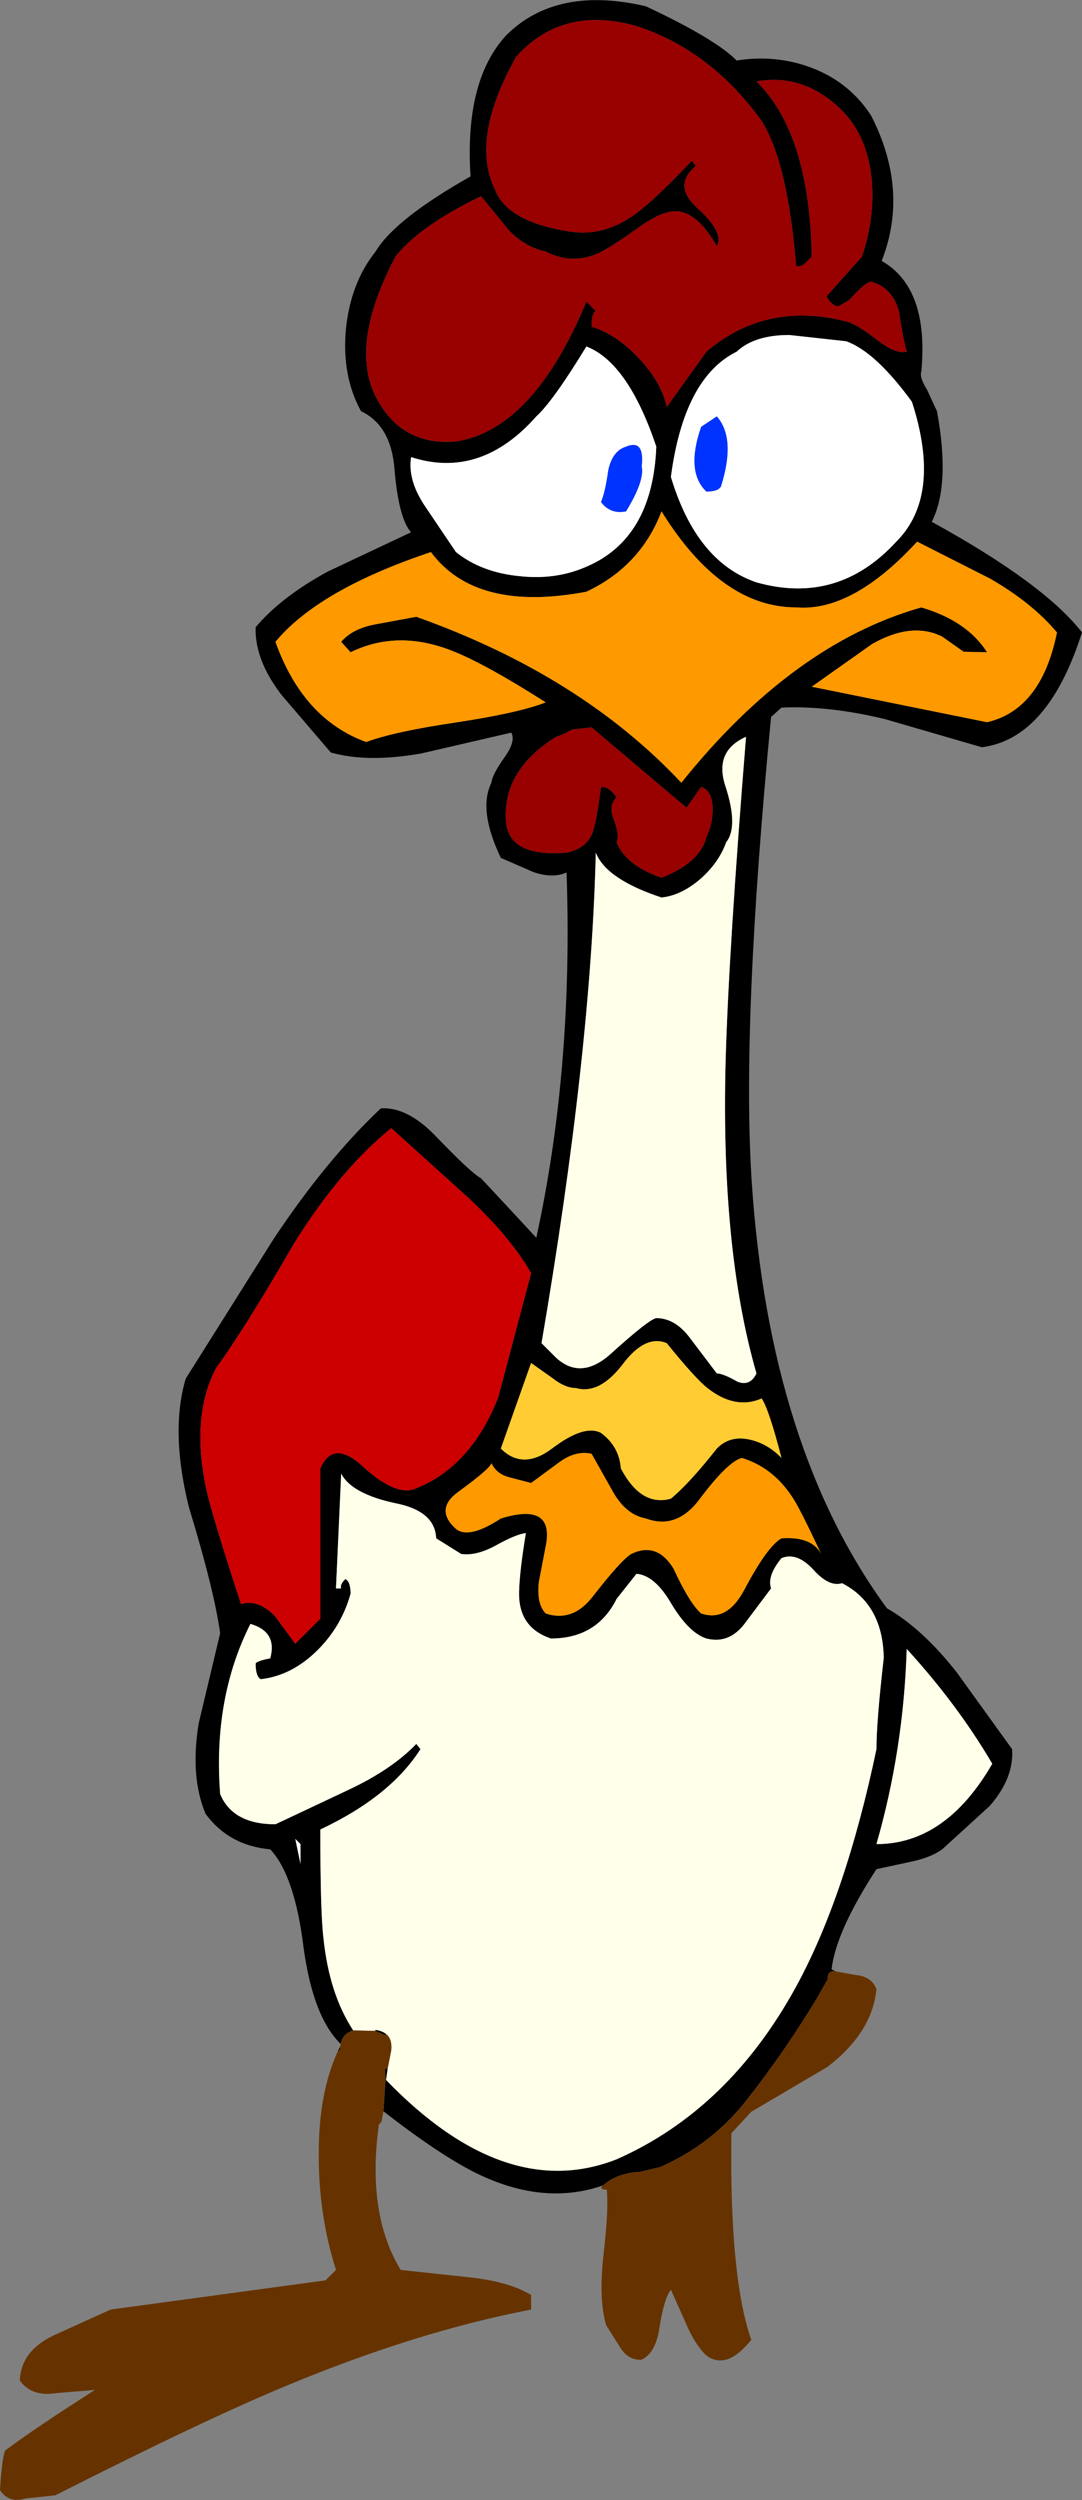 <?xml version="1.0" encoding="UTF-8" standalone="no"?>
<svg xmlns:xlink="http://www.w3.org/1999/xlink" height="239.55px" width="103.7px" xmlns="http://www.w3.org/2000/svg">
  <rect width="100%" height="100%" fill="#808080" stroke="none"/>
  <g transform="matrix(1.0, 0.0, 0.0, 1.0, 58.1, 118.85)">
    <path d="M-25.45 77.0 Q-28.1 74.4 -29.0 67.8 -29.85 60.85 -32.2 58.35 -36.15 58.0 -38.4 54.95 -39.9 51.35 -39.05 46.25 L-37.0 37.65 Q-37.55 33.6 -40.0 25.55 -41.8 18.3 -40.3 13.25 L-31.9 -0.1 Q-26.85 -7.7 -21.6 -12.65 -19.1 -12.8 -16.45 -10.1 -12.95 -6.45 -12.0 -5.95 L-9.25 -3.0 -6.7 -0.25 Q-3.15 -16.5 -3.8 -35.25 -5.15 -34.65 -7.0 -35.3 L-10.1 -36.65 Q-12.3 -41.25 -11.0 -43.85 -10.95 -44.6 -9.7 -46.35 -8.65 -47.85 -9.1 -48.65 L-17.75 -46.65 Q-22.9 -45.75 -26.4 -46.75 L-31.15 -52.3 Q-33.7 -55.65 -33.6 -58.75 -31.1 -61.7 -26.65 -64.1 L-18.7 -67.85 Q-19.9 -69.15 -20.3 -74.0 -20.65 -78.1 -23.5 -79.45 -25.35 -82.8 -24.95 -87.3 -24.5 -91.75 -22.1 -94.75 -20.25 -97.85 -13.0 -101.95 -13.6 -111.1 -9.6 -115.45 -4.8 -120.25 3.8 -118.25 10.5 -115.1 12.5 -113.05 16.25 -113.65 19.7 -112.35 23.35 -110.95 25.4 -107.75 29.05 -100.6 26.4 -93.85 30.95 -91.25 30.2 -83.25 30.0 -82.7 30.75 -81.5 L31.7 -79.45 Q33.0 -72.4 31.2 -68.85 41.95 -62.95 45.6 -58.25 42.35 -48.05 36.0 -47.25 L26.7 -49.95 Q21.3 -51.25 16.8 -51.05 L15.8 -50.15 Q12.95 -20.6 13.95 -5.55 15.65 19.9 26.9 35.25 30.3 37.2 33.6 41.4 L38.9 48.75 Q39.1 51.5 36.75 54.2 L32.2 58.35 Q31.1 59.15 29.15 59.55 L25.9 60.25 Q22.0 66.25 21.6 69.85 L22.0 70.05 22.05 70.1 21.75 70.0 21.65 70.05 21.5 70.1 Q21.15 70.35 21.25 70.75 L20.2 72.6 Q17.2 77.6 13.55 82.25 10.2 86.6 5.15 88.8 L3.25 89.25 Q1.05 89.35 -0.3 90.55 -5.6 92.4 -11.55 89.8 -15.25 88.2 -21.35 83.45 L-21.15 80.45 -21.2 79.35 -20.95 79.4 -21.1 80.45 Q-9.7 92.25 1.0 88.05 11.75 83.3 18.2 71.5 22.95 62.8 25.9 48.75 25.9 46.1 26.6 40.0 26.5 34.85 22.6 32.85 21.35 33.25 19.8 31.5 18.25 29.85 16.8 30.45 15.4 32.15 15.8 33.35 L13.25 36.75 Q11.75 38.7 9.6 38.15 7.9 37.6 6.2 34.75 4.65 32.1 2.9 31.95 L1.0 34.35 Q-0.9 38.15 -5.3 38.15 -8.45 37.1 -8.35 33.65 -8.3 31.7 -7.7 28.05 -8.65 28.15 -10.7 29.3 -12.5 30.25 -13.9 30.05 L-16.3 28.55 Q-16.4 25.95 -20.15 25.2 -24.4 24.3 -25.4 22.35 L-25.9 33.35 -25.4 33.35 Q-25.55 33.0 -25.0 32.45 -24.5 32.7 -24.5 33.85 -25.35 36.95 -27.65 39.25 -30.1 41.7 -33.1 42.05 -33.6 41.8 -33.6 40.55 -33.5 40.3 -32.2 40.05 -31.5 37.5 -34.1 36.75 -37.7 43.9 -37.0 53.05 -35.8 55.95 -31.7 55.95 L-24.7 52.65 Q-20.55 50.7 -18.2 48.25 L-17.8 48.75 Q-20.7 53.3 -27.4 56.45 -27.4 64.4 -27.1 66.85 -26.55 72.2 -24.25 75.7 L-24.5 75.75 -24.5 75.8 -24.8 75.95 Q-25.35 76.35 -25.45 77.0 M-21.8 84.75 L-21.8 84.8 -21.9 84.8 -21.8 84.75 M-25.7 77.65 L-25.5 77.25 -25.5 77.3 -25.5 77.5 -25.65 77.7 -25.7 77.65 M8.2 -103.45 L8.6 -102.95 Q6.35 -101.1 8.7 -98.95 11.35 -96.55 10.6 -95.25 8.8 -98.45 6.8 -98.6 5.4 -98.7 3.1 -97.05 0.1 -94.9 -0.95 -94.5 -3.45 -93.5 -5.8 -94.75 -7.75 -95.15 -9.3 -96.75 L-12.0 -100.05 Q-17.95 -97.15 -20.2 -94.25 -24.6 -85.9 -22.1 -80.85 -19.65 -76.1 -14.4 -76.55 -7.0 -77.7 -1.9 -89.95 L-1.0 -89.05 Q-1.4 -88.85 -1.4 -87.55 1.0 -86.8 3.1 -84.55 5.3 -82.25 5.8 -79.85 L9.6 -85.15 Q14.85 -89.65 21.9 -88.3 L23.0 -88.05 Q23.95 -87.85 26.0 -86.25 27.75 -84.9 28.8 -85.15 28.45 -86.35 28.05 -89.05 27.4 -91.3 25.4 -91.85 24.9 -91.9 23.3 -90.1 L22.25 -89.5 22.15 -89.5 Q21.6 -89.6 21.1 -90.45 L24.5 -94.25 Q25.75 -97.9 25.45 -101.6 25.05 -105.8 22.6 -108.25 19.0 -111.85 14.4 -111.05 19.5 -106.05 19.7 -94.25 L19.05 -93.6 Q18.6 -93.25 18.2 -93.35 17.4 -103.25 14.9 -107.25 10.0 -114.05 2.9 -116.35 -4.15 -118.35 -8.6 -113.45 -13.1 -105.5 -10.6 -100.55 -9.35 -97.55 -3.4 -96.65 -0.1 -96.15 3.0 -98.5 4.85 -99.9 8.2 -103.45 M29.3 -80.35 Q25.8 -85.15 23.0 -86.15 L17.55 -86.75 Q14.2 -86.75 12.5 -85.15 7.45 -82.65 6.2 -73.15 8.65 -65.0 14.4 -63.05 22.2 -60.85 27.8 -66.95 32.2 -71.35 29.3 -80.35 M18.2 -60.65 Q11.0 -60.65 5.3 -69.85 3.3 -64.6 -1.9 -62.15 -12.5 -60.15 -16.8 -65.95 -27.55 -62.35 -31.7 -57.35 -29.05 -49.95 -23.0 -47.75 -20.35 -48.75 -14.25 -49.65 -8.35 -50.55 -5.8 -51.55 -11.45 -55.15 -14.55 -56.4 -19.9 -58.6 -24.5 -56.35 L-25.4 -57.35 Q-24.3 -58.65 -22.0 -59.05 L-18.2 -59.75 Q-2.45 -54.15 7.2 -43.85 17.85 -57.15 30.2 -60.65 34.6 -59.35 36.5 -56.35 L34.25 -56.4 32.2 -57.85 Q29.3 -59.3 25.5 -57.15 L19.7 -53.05 36.5 -49.65 Q41.7 -50.85 43.2 -58.25 40.8 -61.1 36.8 -63.4 L29.8 -66.95 Q23.6 -60.2 18.2 -60.65 M11.4 -43.6 Q12.7 -39.65 11.5 -38.15 10.8 -36.2 9.05 -34.65 7.2 -33.05 5.3 -32.85 0.0 -34.6 -1.0 -37.15 -1.45 -17.95 -6.2 9.85 L-4.8 11.25 Q-2.45 13.4 0.35 10.95 4.1 7.55 4.8 7.45 6.65 7.45 8.1 9.45 L10.6 12.75 Q11.2 12.75 12.6 13.55 13.8 14.0 14.4 12.75 10.95 0.8 11.45 -17.4 11.75 -27.85 13.4 -48.25 10.35 -46.9 11.4 -43.6 M1.0 -42.45 Q0.2 -41.7 0.7 -40.4 1.3 -38.9 1.0 -38.15 1.85 -35.95 5.3 -34.75 9.0 -36.2 9.6 -38.65 10.2 -39.9 10.2 -41.3 10.2 -43.05 9.1 -43.45 L7.7 -41.45 -1.4 -49.15 -3.25 -48.95 Q-4.25 -48.4 -4.8 -48.25 -10.0 -45.0 -9.6 -40.05 -9.25 -36.7 -3.8 -37.15 -1.6 -37.6 -1.15 -39.6 -0.85 -40.75 -0.5 -43.45 0.2 -43.55 1.0 -42.45 M-1.9 -85.65 Q-5.1 -80.4 -6.7 -78.95 -12.05 -72.9 -18.7 -75.05 -19.05 -72.8 -17.3 -70.25 L-14.4 -65.95 Q-11.95 -64.0 -8.35 -63.65 -4.85 -63.25 -1.9 -64.55 4.45 -67.25 4.8 -76.05 2.1 -84.1 -1.9 -85.65 M-13.35 -4.2 L-20.6 -10.75 Q-25.5 -6.8 -29.95 0.35 -34.6 8.4 -37.4 12.25 -39.75 16.75 -38.4 23.5 -37.95 25.85 -35.0 34.85 -33.35 34.35 -31.75 36.0 L-29.8 38.65 -27.4 36.25 -27.4 21.85 Q-26.2 19.1 -23.45 21.55 -20.1 24.65 -18.2 23.75 -12.95 21.65 -10.35 15.05 L-7.2 3.15 Q-9.15 -0.3 -13.35 -4.2 M-11.0 21.35 Q-11.15 21.9 -14.25 24.15 -16.45 25.8 -14.4 27.65 -13.15 28.65 -10.1 26.65 -5.1 25.1 -5.75 29.05 L-6.45 32.7 Q-6.7 34.8 -5.8 35.75 -3.25 36.6 -1.35 34.2 1.45 30.6 2.4 30.05 4.85 28.85 6.45 31.45 8.0 34.8 9.1 35.75 11.6 36.6 13.25 33.45 15.45 29.3 16.8 28.55 19.7 28.35 20.6 30.05 18.45 25.45 17.8 24.55 15.95 21.75 13.0 20.85 11.65 21.2 8.95 24.8 6.75 27.75 3.8 26.65 1.9 26.3 0.65 24.1 L-1.4 20.45 Q-2.95 20.1 -4.55 21.3 L-7.2 23.25 -9.3 22.7 Q-10.5 22.4 -11.0 21.35 M-5.2 19.95 Q-2.1 17.6 -0.5 18.45 1.25 19.75 1.4 21.85 3.35 25.55 6.2 24.75 8.0 23.25 10.6 19.95 11.85 18.65 13.8 19.1 15.5 19.5 16.8 20.85 15.6 16.2 14.9 15.15 12.35 16.25 9.7 14.15 8.55 13.25 5.8 9.85 3.75 9.0 1.6 11.85 -0.65 14.8 -2.9 14.15 -3.95 14.15 -5.15 13.2 L-7.2 11.75 -10.1 19.95 Q-8.0 22.05 -5.2 19.95 M-29.3 57.85 L-29.8 57.35 -29.3 59.75 -29.3 57.85 M-22.15 75.75 L-22.1 75.65 Q-21.45 75.75 -21.1 76.05 L-21.2 76.15 -22.15 75.75 M25.9 57.85 Q32.55 57.85 37.0 50.15 33.65 44.45 28.8 39.15 28.5 48.8 25.9 57.85" fill="#000000" fill-rule="evenodd" stroke="none"/>
    <path d="M8.2 -103.45 Q4.85 -99.9 3.0 -98.5 -0.1 -96.15 -3.4 -96.65 -9.35 -97.55 -10.6 -100.55 -13.1 -105.5 -8.6 -113.45 -4.15 -118.35 2.9 -116.35 10.0 -114.05 14.9 -107.25 17.4 -103.25 18.2 -93.35 18.6 -93.25 19.05 -93.6 L19.7 -94.25 Q19.5 -106.05 14.4 -111.05 19.0 -111.85 22.6 -108.25 25.05 -105.8 25.45 -101.6 25.75 -97.9 24.5 -94.25 L21.1 -90.45 Q21.6 -89.6 22.15 -89.5 L22.25 -89.5 23.3 -90.1 Q24.9 -91.9 25.4 -91.85 27.4 -91.3 28.05 -89.05 28.45 -86.35 28.8 -85.15 27.75 -84.9 26.0 -86.25 23.95 -87.85 23.0 -88.05 L21.9 -88.3 Q14.85 -89.65 9.6 -85.15 L5.8 -79.85 Q5.3 -82.25 3.1 -84.55 1.0 -86.8 -1.4 -87.55 -1.4 -88.85 -1.0 -89.05 L-1.9 -89.95 Q-7.0 -77.7 -14.4 -76.55 -19.65 -76.1 -22.1 -80.85 -24.6 -85.9 -20.2 -94.25 -17.95 -97.15 -12.0 -100.05 L-9.3 -96.75 Q-7.75 -95.15 -5.8 -94.75 -3.45 -93.5 -0.95 -94.5 0.1 -94.9 3.1 -97.05 5.4 -98.7 6.8 -98.6 8.8 -98.45 10.6 -95.25 11.35 -96.55 8.7 -98.95 6.35 -101.1 8.6 -102.95 L8.2 -103.45 M1.0 -42.45 Q0.2 -43.55 -0.5 -43.45 -0.85 -40.75 -1.15 -39.6 -1.6 -37.6 -3.8 -37.15 -9.25 -36.7 -9.6 -40.05 -10.0 -45.0 -4.8 -48.25 -4.25 -48.4 -3.25 -48.95 L-1.4 -49.15 7.7 -41.45 9.1 -43.45 Q10.2 -43.05 10.2 -41.3 10.2 -39.9 9.6 -38.65 9.0 -36.2 5.3 -34.75 1.85 -35.95 1.0 -38.15 1.3 -38.9 0.7 -40.4 0.2 -41.7 1.0 -42.45" fill="#990000" fill-rule="evenodd" stroke="none"/>
    <path d="M-25.4 33.35 L-25.9 33.35 -25.4 33.35 M29.3 -80.35 Q32.2 -71.35 27.8 -66.95 22.2 -60.85 14.4 -63.05 8.65 -65.0 6.2 -73.15 7.45 -82.65 12.5 -85.15 14.2 -86.75 17.55 -86.75 L23.0 -86.15 Q25.8 -85.15 29.3 -80.35 M1.9 -69.85 Q3.7 -72.8 3.4 -74.15 3.7 -76.8 1.9 -76.05 0.6 -75.65 0.2 -73.8 -0.1 -71.65 -0.5 -70.75 0.4 -69.55 1.9 -69.85 M10.6 -78.95 L9.1 -77.95 Q7.6 -73.65 9.6 -71.75 10.75 -71.75 11.0 -72.25 12.45 -76.85 10.6 -78.95 M-1.9 -85.65 Q2.1 -84.1 4.8 -76.05 4.45 -67.25 -1.9 -64.55 -4.85 -63.25 -8.35 -63.65 -11.95 -64.0 -14.4 -65.95 L-17.3 -70.25 Q-19.05 -72.8 -18.7 -75.05 -12.05 -72.9 -6.7 -78.95 -5.1 -80.4 -1.9 -85.65 M-29.3 57.85 L-29.3 59.75 -29.8 57.35 -29.3 57.85" fill="#ffffff" fill-rule="evenodd" stroke="none"/>
    <path d="M10.6 -78.95 Q12.45 -76.85 11.0 -72.25 10.75 -71.75 9.6 -71.75 7.6 -73.65 9.1 -77.95 L10.6 -78.95 M1.9 -69.85 Q0.4 -69.55 -0.5 -70.75 -0.1 -71.65 0.2 -73.8 0.6 -75.65 1.9 -76.05 3.7 -76.8 3.4 -74.15 3.7 -72.8 1.9 -69.85" fill="#0033ff" fill-rule="evenodd" stroke="none"/>
    <path d="M18.2 -60.65 Q23.6 -60.2 29.8 -66.95 L36.8 -63.4 Q40.8 -61.1 43.2 -58.25 41.7 -50.85 36.5 -49.65 L19.7 -53.05 25.5 -57.15 Q29.3 -59.3 32.2 -57.85 L34.25 -56.4 36.5 -56.35 Q34.6 -59.35 30.2 -60.65 17.85 -57.15 7.2 -43.85 -2.45 -54.15 -18.2 -59.75 L-22.0 -59.05 Q-24.3 -58.65 -25.4 -57.35 L-24.5 -56.35 Q-19.9 -58.6 -14.55 -56.4 -11.45 -55.15 -5.8 -51.55 -8.35 -50.55 -14.25 -49.65 -20.35 -48.75 -23.0 -47.75 -29.05 -49.95 -31.7 -57.35 -27.55 -62.35 -16.8 -65.95 -12.5 -60.15 -1.9 -62.15 3.3 -64.6 5.3 -69.85 11.0 -60.65 18.2 -60.65 M-11.0 21.35 Q-10.5 22.4 -9.3 22.7 L-7.2 23.25 -4.55 21.3 Q-2.95 20.1 -1.4 20.45 L0.65 24.1 Q1.9 26.3 3.8 26.65 6.75 27.75 8.95 24.8 11.65 21.2 13.0 20.85 15.95 21.75 17.8 24.55 18.45 25.45 20.6 30.05 19.7 28.35 16.8 28.55 15.45 29.3 13.25 33.45 11.6 36.6 9.1 35.75 8.0 34.8 6.45 31.45 4.85 28.85 2.4 30.05 1.45 30.6 -1.35 34.2 -3.25 36.6 -5.8 35.75 -6.7 34.8 -6.45 32.7 L-5.75 29.05 Q-5.1 25.1 -10.1 26.65 -13.15 28.65 -14.4 27.65 -16.45 25.8 -14.25 24.15 -11.15 21.9 -11.0 21.35" fill="#ff9900" fill-rule="evenodd" stroke="none"/>
    <path d="M-24.25 75.7 Q-26.55 72.2 -27.1 66.85 -27.4 64.4 -27.4 56.45 -20.7 53.3 -17.8 48.75 L-18.2 48.25 Q-20.55 50.7 -24.7 52.65 L-31.7 55.95 Q-35.8 55.95 -37.0 53.05 -37.7 43.9 -34.1 36.75 -31.5 37.5 -32.2 40.05 -33.5 40.3 -33.6 40.55 -33.6 41.8 -33.1 42.05 -30.1 41.7 -27.65 39.25 -25.35 36.95 -24.5 33.85 -24.5 32.7 -25.0 32.45 -25.55 33.0 -25.4 33.35 L-25.9 33.35 -25.4 22.35 Q-24.4 24.3 -20.15 25.2 -16.4 25.95 -16.3 28.55 L-13.9 30.05 Q-12.5 30.25 -10.7 29.3 -8.65 28.15 -7.7 28.05 -8.3 31.7 -8.35 33.65 -8.45 37.1 -5.3 38.15 -0.9 38.15 1.0 34.35 L2.9 31.95 Q4.65 32.1 6.2 34.75 7.9 37.6 9.6 38.15 11.75 38.7 13.25 36.75 L15.8 33.35 Q15.4 32.15 16.8 30.45 18.25 29.85 19.8 31.5 21.35 33.25 22.6 32.85 26.5 34.85 26.6 40.0 25.9 46.1 25.9 48.75 22.95 62.8 18.2 71.5 11.75 83.3 1.0 88.05 -9.7 92.25 -21.1 80.45 L-20.95 79.4 -20.6 77.6 Q-20.5 76.5 -21.1 76.05 -21.45 75.75 -22.1 75.65 L-22.15 75.75 -24.25 75.7 M11.4 -43.6 Q10.35 -46.9 13.4 -48.25 11.75 -27.85 11.45 -17.4 10.95 0.8 14.4 12.75 13.8 14.0 12.6 13.55 11.2 12.75 10.6 12.75 L8.1 9.45 Q6.65 7.45 4.8 7.45 4.1 7.55 0.35 10.95 -2.45 13.4 -4.8 11.25 L-6.2 9.85 Q-1.45 -17.95 -1.0 -37.15 0.0 -34.6 5.3 -32.85 7.2 -33.05 9.05 -34.65 10.8 -36.2 11.5 -38.15 12.7 -39.65 11.4 -43.6 M25.9 57.85 Q28.5 48.8 28.8 39.15 33.65 44.45 37.0 50.15 32.55 57.85 25.9 57.85" fill="#ffffea" fill-rule="evenodd" stroke="none"/>
    <path d="M-5.2 19.95 Q-8.0 22.05 -10.1 19.95 L-7.2 11.75 -5.15 13.2 Q-3.95 14.15 -2.9 14.15 -0.65 14.8 1.6 11.85 3.75 9.0 5.8 9.85 8.55 13.25 9.7 14.15 12.35 16.25 14.9 15.15 15.6 16.2 16.8 20.85 15.5 19.5 13.8 19.1 11.85 18.65 10.6 19.95 8.0 23.25 6.2 24.75 3.35 25.55 1.4 21.85 1.25 19.75 -0.5 18.45 -2.1 17.6 -5.2 19.95" fill="#ffcc33" fill-rule="evenodd" stroke="none"/>
    <path d="M22.0 70.05 L23.95 70.4 Q25.45 70.55 25.9 71.75 25.5 75.9 21.2 79.2 L13.9 83.5 12.0 85.55 Q11.8 99.3 13.9 105.35 11.55 108.3 9.6 106.85 8.5 105.8 7.65 103.8 L6.2 100.55 Q5.55 101.35 5.1 104.2 4.75 106.6 3.4 107.25 2.15 107.35 1.35 106.1 L0.0 103.95 Q-0.75 101.5 -0.25 97.1 0.25 92.85 0.05 90.95 L-0.3 90.95 -0.5 90.75 -0.3 90.55 Q1.05 89.35 3.25 89.25 L5.15 88.8 Q10.2 86.6 13.55 82.25 17.2 77.6 20.2 72.6 L21.25 70.75 Q21.15 70.35 21.5 70.1 L21.65 70.05 21.75 70.0 22.05 70.1 22.0 70.05 M-21.35 83.45 L-21.5 84.25 -21.55 84.45 -21.8 84.75 -21.9 84.8 -21.8 84.8 Q-22.95 93.3 -19.7 98.65 L-13.2 99.35 Q-9.35 99.75 -7.2 101.05 L-7.2 102.45 Q-18.15 104.55 -30.65 109.75 -38.5 113.0 -52.8 120.25 L-55.65 120.55 Q-57.25 121.05 -58.1 119.75 -57.9 116.55 -57.6 115.95 -54.8 113.85 -49.0 110.15 L-52.65 110.45 Q-55.05 110.85 -56.2 109.25 -56.1 106.4 -52.9 104.9 L-47.5 102.45 -26.9 99.65 -25.9 98.65 Q-27.55 93.45 -27.55 87.75 -27.6 81.75 -25.7 77.65 L-25.65 77.7 -25.5 77.5 -25.5 77.3 -25.5 77.25 -25.45 77.0 Q-25.35 76.35 -24.8 75.95 L-24.5 75.8 -24.5 75.75 -24.25 75.7 -22.15 75.75 -21.2 76.15 -21.1 76.05 Q-20.5 76.5 -20.6 77.6 L-20.95 79.4 -21.2 79.35 -21.15 80.45 -21.35 83.45" fill="#663300" fill-rule="evenodd" stroke="none"/>
    <path d="M-13.35 -4.2 Q-9.15 -0.3 -7.2 3.15 L-10.35 15.05 Q-12.95 21.65 -18.2 23.75 -20.1 24.65 -23.45 21.55 -26.2 19.1 -27.4 21.85 L-27.4 36.25 -29.8 38.65 -31.75 36.0 Q-33.35 34.35 -35.0 34.85 -37.95 25.85 -38.4 23.5 -39.75 16.75 -37.4 12.25 -34.6 8.4 -29.95 0.35 -25.5 -6.8 -20.6 -10.75 L-13.35 -4.2" fill="#cc0000" fill-rule="evenodd" stroke="none"/>
  </g>
</svg>
